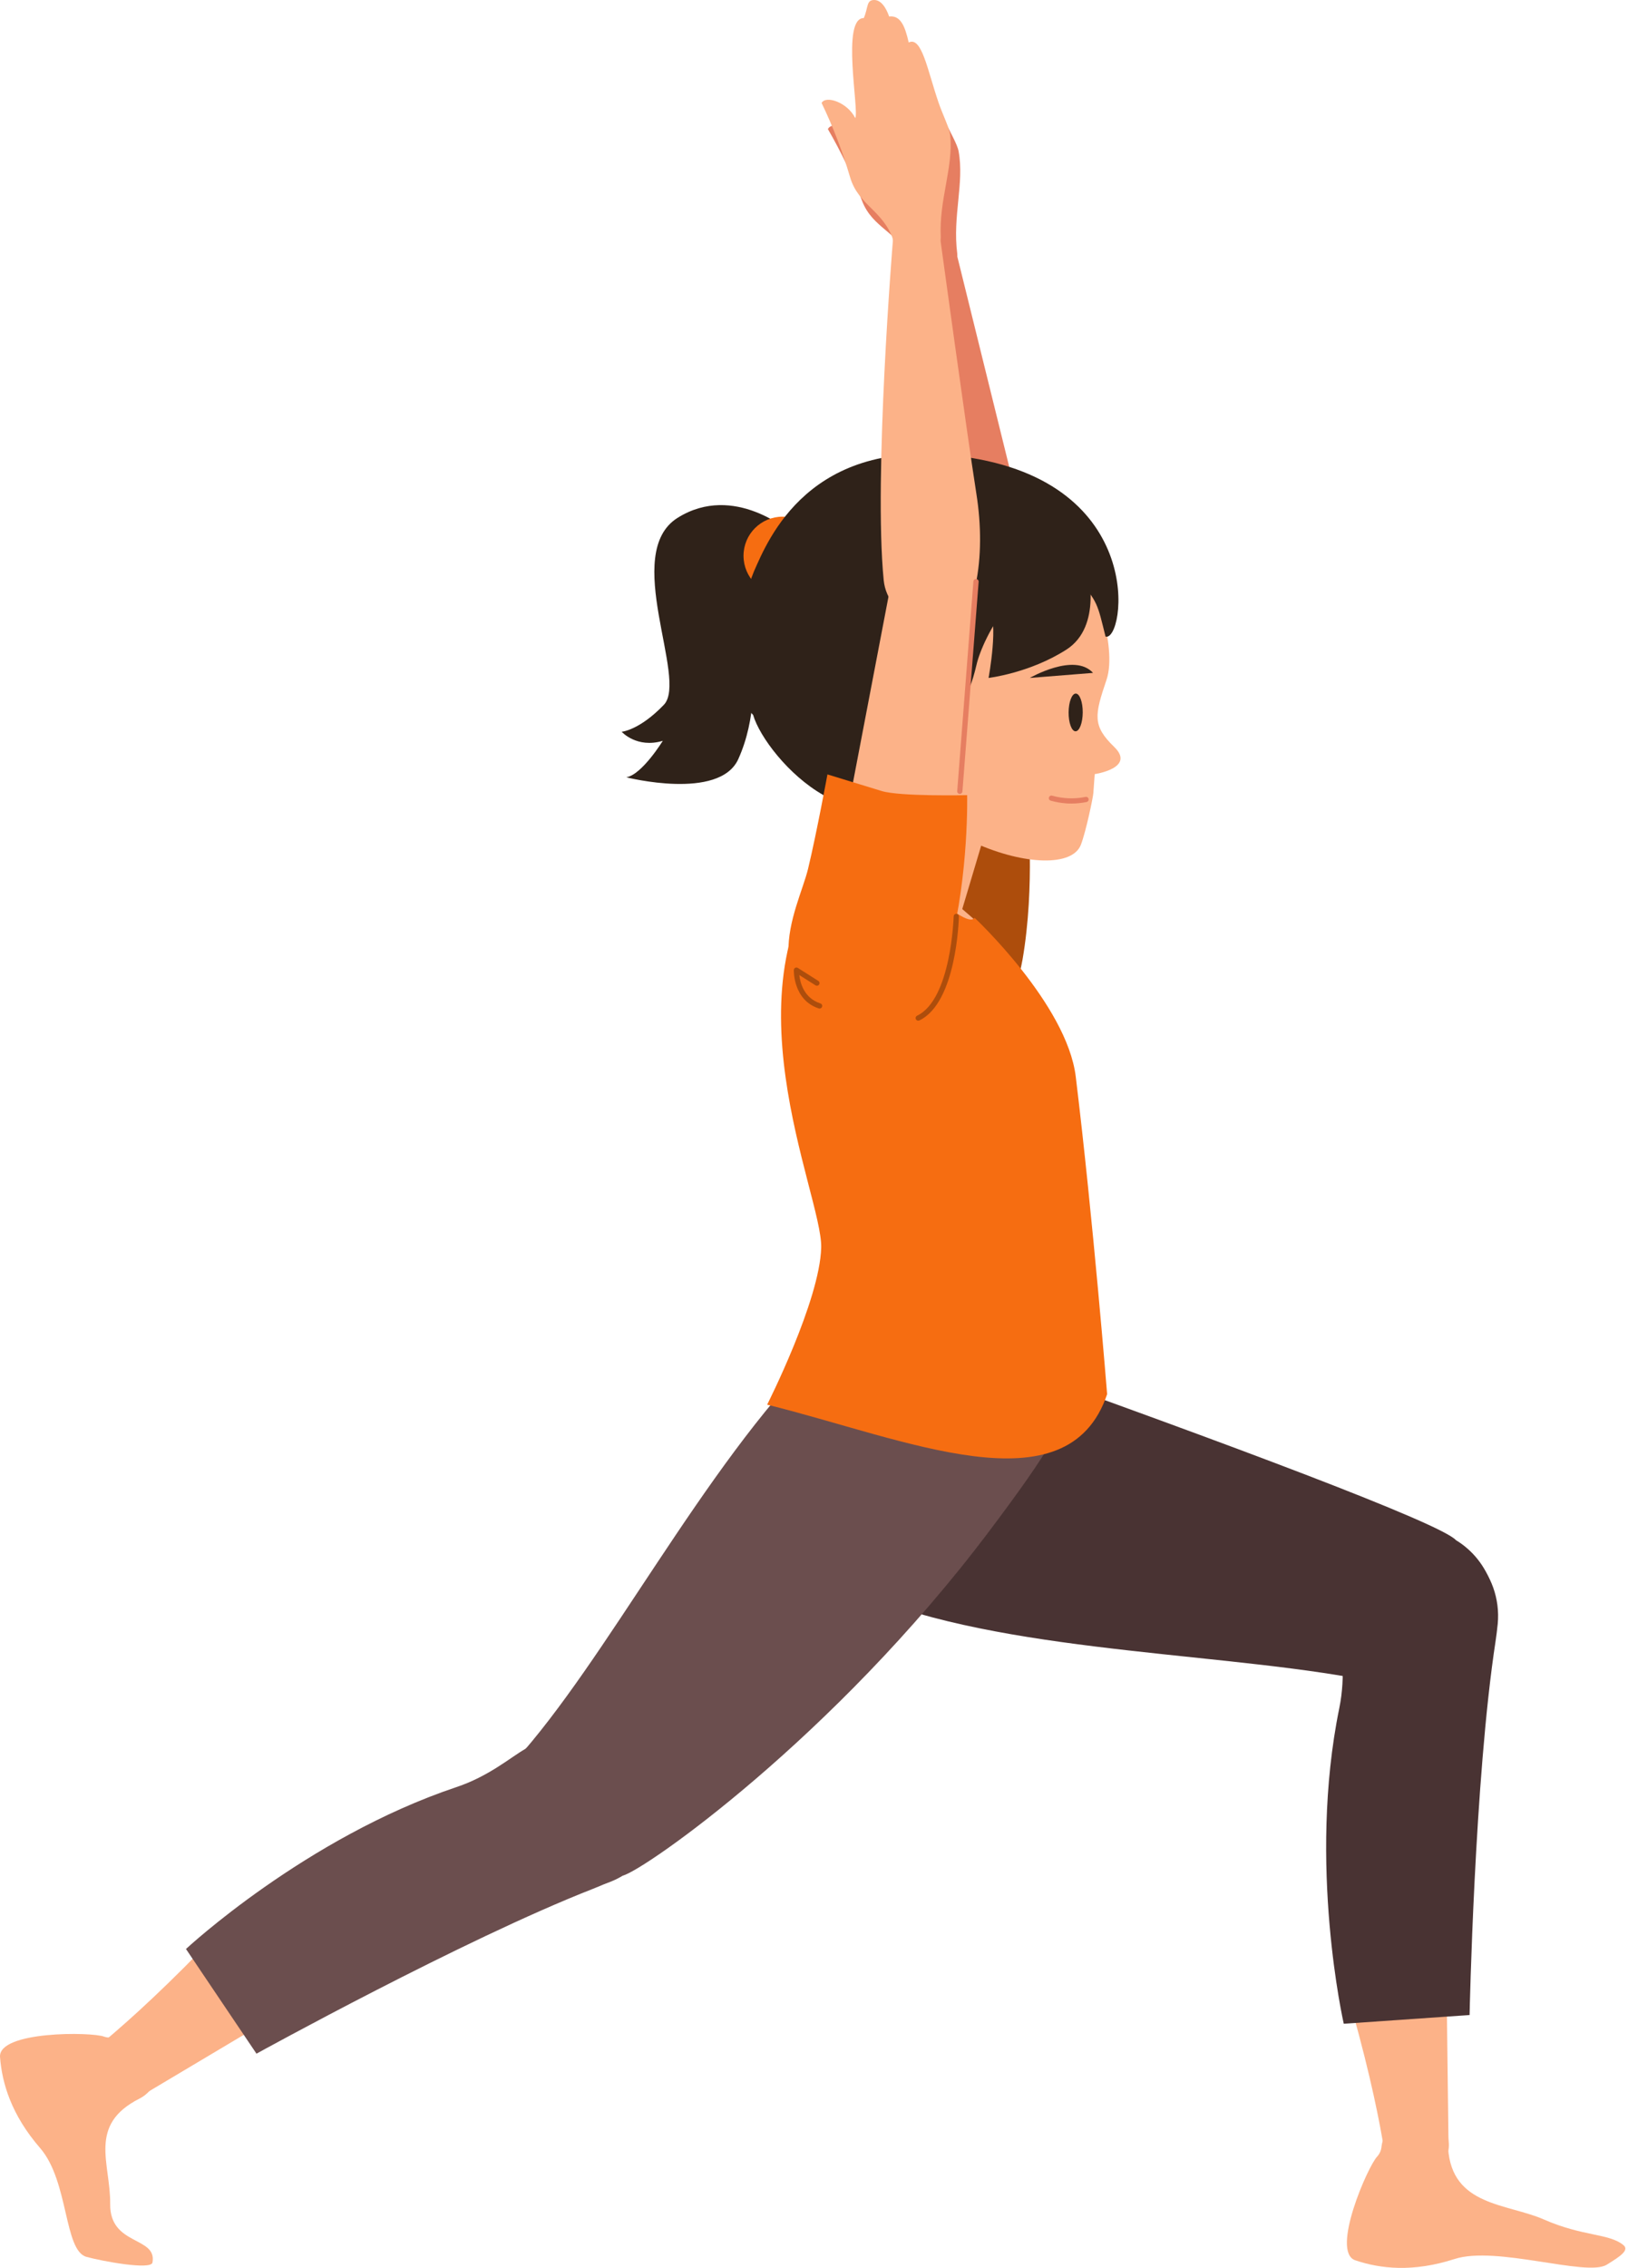 <svg width="273" height="380" viewBox="0 0 273 380" fill="none" xmlns="http://www.w3.org/2000/svg">
<g clip-path="url(#clip0_143_206)">
<path d="M151.775 146.3C151.775 146.3 140.525 168.461 152.109 171.443C163.692 174.426 170.92 168.14 170.999 152.223L171.063 100.707C171.063 98.898 170.372 97.158 169.132 95.841C167.892 94.524 166.197 93.73 164.391 93.62V93.62C162.572 93.511 160.78 94.105 159.386 95.279C157.992 96.453 157.102 98.118 156.901 99.93L151.775 146.3Z" fill="#AD4D0C"/>
<path d="M158.784 176.387C158.784 176.387 169.309 173.309 171.467 160.801C173.624 148.293 172.306 135.338 172.306 135.338C172.306 135.338 161.152 136.476 157.956 135.786L148.665 133.725C148.665 133.725 147.63 143.712 146.674 149.747C145.565 156.731 137.999 171.812 158.784 176.387Z" fill="#AD4D0C"/>
<path d="M152.567 43.707C152.567 43.707 152.436 83.39 155.517 100.535C155.802 102.124 156.578 103.584 157.736 104.709C158.894 105.833 160.376 106.566 161.973 106.803L162.16 106.833C163.175 106.981 164.208 106.927 165.201 106.671C166.194 106.416 167.127 105.965 167.943 105.345C168.76 104.725 169.445 103.949 169.958 103.061C170.471 102.173 170.802 101.192 170.931 100.175C171.548 95.369 171.881 89.135 170.639 83.896L160.406 42.476C160.233 40.049 158.12 38.327 156.035 38.52C153.787 38.731 151.962 41.137 152.567 43.707V43.707Z" fill="#E67E61"/>
<path fill-rule="evenodd" clip-rule="evenodd" d="M152.687 43.727C150.588 38.71 146.334 38.321 144.548 33.623C142.972 29.478 141.06 25.469 138.832 21.636C139.466 20.238 143.218 21.25 144.656 23.723C145.241 22.413 140.943 7.166 144.767 6.903C145.393 5.017 144.94 3.871 146.229 3.745C147.355 3.634 148.293 4.763 148.977 6.301C150.819 5.944 151.72 7.572 152.588 10.394C154.696 9.154 156.097 14.779 158.38 20.057C159.225 22.007 160.523 24.103 160.748 25.346C161.728 30.693 159.707 36.219 160.523 42.511C160.596 43.507 160.291 44.495 159.669 45.277C159.048 46.059 158.155 46.579 157.168 46.734C156.18 46.888 155.171 46.666 154.34 46.111C153.509 45.557 152.917 44.71 152.682 43.739L152.687 43.727Z" fill="#E67E61"/>
<path d="M236.791 354.704C235.501 354.817 234.29 355.369 233.358 356.268C232.426 357.167 231.831 358.358 231.671 359.642C231.623 360.26 231.376 360.846 230.967 361.312C229.411 362.861 223.09 377.304 227.263 378.722C231.435 380.14 236.934 380.769 243.928 378.506C250.921 376.243 266.04 381.514 269.405 379.48C271.805 378.018 273.238 377.006 272.229 376.176C269.829 374.202 265.411 374.746 258.935 371.904C252.71 369.168 243.463 369.688 242.831 359.917C242.783 359.175 242.588 358.45 242.257 357.784C241.926 357.119 241.466 356.525 240.904 356.039C240.341 355.553 239.688 355.183 238.981 354.952C238.275 354.721 237.529 354.633 236.788 354.692L236.791 354.704Z" fill="#FCB288"/>
<path d="M242.592 334.133L242.884 357.736C242.886 358.14 242.905 358.544 242.942 358.946C243.012 359.755 242.9 360.569 242.615 361.329C242.33 362.089 241.879 362.776 241.294 363.34C240.71 363.903 240.007 364.329 239.237 364.586C238.467 364.843 237.649 364.925 236.844 364.826V364.826C235.67 364.683 234.575 364.162 233.723 363.342C232.871 362.522 232.309 361.447 232.122 360.28C231.423 355.894 229.9 348.018 226.733 336.776L242.592 334.133Z" fill="#FCB288"/>
<path d="M224.582 286.231C219.228 312.392 225.336 339.091 225.336 339.091L246.436 337.629C246.436 337.629 247.246 298.072 250.798 274.954C250.927 274.109 251.047 273.147 251.155 272.08C251.947 263.499 244.948 256.45 237.384 256.739C229.821 257.029 223.389 264.566 224.813 273.053C224.833 275.828 225.736 280.585 224.582 286.231V286.231Z" fill="#493333"/>
<path d="M137.011 241.302C136.068 244.1 135.693 247.058 135.907 250.003C136.122 252.948 136.922 255.821 138.26 258.453C139.599 261.085 141.449 263.423 143.702 265.332C145.956 267.24 148.567 268.679 151.383 269.566C177.323 277.752 213.553 277.167 235.651 283.015C241.808 283.716 247.658 280.24 249.877 274.679C252.278 268.665 249.898 261.555 244.147 258.061C241.6 255.237 205.908 241.896 165.482 227.502C162.708 226.513 159.765 226.086 156.824 226.246C153.883 226.406 151.004 227.15 148.354 228.435C145.704 229.719 143.336 231.519 141.388 233.728C139.441 235.937 137.953 238.512 137.011 241.302V241.302Z" fill="#493333"/>
<path d="M44.119 339.016L23.837 351.093L22.817 351.751C22.151 352.216 21.39 352.527 20.59 352.66C19.789 352.794 18.968 352.747 18.188 352.523C17.408 352.298 16.687 351.903 16.079 351.365C15.472 350.827 14.991 350.16 14.674 349.412V349.412C14.21 348.325 14.112 347.117 14.396 345.969C14.679 344.821 15.328 343.797 16.244 343.05C19.677 340.252 25.743 334.981 33.886 326.61L44.119 339.016Z" fill="#FCB288"/>
<path d="M76.56 299.432C51.235 307.91 31.187 326.564 31.187 326.564L43.008 344.106C43.008 344.106 77.651 324.991 99.435 316.483C100.227 316.173 101.122 315.796 102.102 315.354C109.925 311.74 112.516 302.154 108.478 295.765C104.44 289.377 94.693 287.579 88.059 293.058C85.664 294.417 82.019 297.604 76.56 299.432V299.432Z" fill="#6B4E4E"/>
<path d="M25.837 344.033C25.227 342.891 24.244 341.993 23.052 341.488C21.86 340.983 20.532 340.902 19.288 341.258C18.699 341.454 18.063 341.454 17.475 341.258C15.428 340.434 -0.325 340.279 0.006 344.673C0.336 349.067 1.915 354.374 6.73 359.923C11.546 365.472 10.706 377.094 14.495 378.149C17.092 378.872 25.313 380.395 25.565 379.108C26.389 374.679 18.396 376.354 18.475 369.285C18.551 362.484 14.659 356.037 23.389 351.634C24.053 351.3 24.643 350.836 25.125 350.272C25.608 349.707 25.974 349.052 26.201 348.344C26.428 347.637 26.512 346.891 26.449 346.151C26.385 345.411 26.175 344.691 25.831 344.033H25.837Z" fill="#FCB288"/>
<path d="M168.8 226.997C166.754 224.869 164.304 223.172 161.594 222.002C158.884 220.833 155.968 220.216 153.016 220.187C150.064 220.158 147.137 220.718 144.404 221.834C141.672 222.95 139.189 224.6 137.101 226.687C117.849 245.907 101.637 278.314 86.229 295.21C82.764 300.347 83.144 307.141 87.05 311.679C91.272 316.585 98.681 317.76 104.438 314.275C108.128 313.322 139.753 291.201 165.774 256.702C186.866 228.736 177.393 235.943 168.8 226.997Z" fill="#6B4E4E"/>
<path d="M161.099 153.199L144.142 145.598L149.059 128.652L166.947 133.61L161.099 153.199Z" fill="#FCB288"/>
<path d="M182.764 96.617C182.764 96.617 187.526 108.075 185.547 113.922C183.568 119.769 183.138 121.579 186.825 125.134C190.512 128.69 183.574 129.71 183.574 129.71L183.343 132.882C183.299 133.596 182.147 139.168 181.27 141.507C178.451 149.021 148.855 140.212 145.308 121.041L148.322 100.61L175.776 94.436L182.764 96.617Z" fill="#FCB288"/>
<path d="M132.543 89.194C132.543 89.194 123.123 80.829 113.639 86.758C104.154 92.687 115.434 113.808 111.323 118.094C107.212 122.381 104.245 122.612 104.245 122.612C104.245 122.612 106.777 125.439 111.145 124.129C111.145 124.129 107.651 129.807 105.028 130.242C105.028 130.242 120.638 134.207 123.807 127.187C129.921 113.647 122.36 97.845 128.611 96.178C134.862 94.512 132.543 89.194 132.543 89.194V89.194Z" fill="#2F2219"/>
<path d="M131.234 99.675C134.852 99.675 137.786 96.741 137.786 93.123C137.786 89.504 134.852 86.571 131.234 86.571C127.615 86.571 124.682 89.504 124.682 93.123C124.682 96.741 127.615 99.675 131.234 99.675Z" fill="#F66D11"/>
<path d="M126.43 95.743C128.783 90.439 135.715 73.078 161.38 76.505C192.734 80.694 188.579 107.671 185.386 106.66C184.077 101.42 184.077 100.546 180.583 97.052C171.32 93.746 164.771 106.964 163.754 111.379C160.93 123.684 154.749 120.442 156.026 128.006C145.644 145.519 128.43 127.129 126.287 119.781C122.936 116.706 122.287 106.057 126.43 95.743V95.743Z" fill="#2F2219"/>
<path d="M151.828 115.741C149.01 118.466 148.641 122.74 150.746 126.646C151.895 128.778 154.386 130.511 156.535 130.681C161.029 131.046 160.953 123.17 160.237 119.805C159.237 115.077 155.761 111.922 151.828 115.741V115.741Z" fill="#FCB288"/>
<path d="M183.29 112.747L172.686 113.592C172.686 113.592 180.144 109.282 183.29 112.747Z" fill="#2F2219"/>
<path d="M181.563 119.381C181.575 117.635 181.054 116.217 180.4 116.212C179.746 116.208 179.207 117.619 179.195 119.365C179.184 121.11 179.704 122.529 180.358 122.533C181.012 122.538 181.552 121.126 181.563 119.381Z" fill="#2F2219"/>
<path d="M156.331 126.488C156.426 126.515 156.528 126.515 156.623 126.488C156.767 126.443 156.888 126.343 156.96 126.21C157.032 126.077 157.05 125.921 157.009 125.775C156.831 125.167 156.696 124.337 157.073 123.828C157.215 123.67 157.386 123.543 157.578 123.454C157.771 123.365 157.979 123.316 158.19 123.31C158.281 123.308 158.37 123.284 158.45 123.241C158.53 123.197 158.599 123.136 158.651 123.062C158.703 122.988 158.737 122.902 158.751 122.812C158.764 122.722 158.756 122.631 158.728 122.544C157.442 118.913 153.863 118.159 153.714 118.112C153.565 118.084 153.411 118.115 153.285 118.199C153.158 118.282 153.069 118.411 153.036 118.559C153.019 118.633 153.017 118.71 153.03 118.785C153.044 118.86 153.072 118.931 153.114 118.994C153.156 119.058 153.21 119.112 153.274 119.154C153.337 119.196 153.408 119.224 153.483 119.238C153.597 119.261 156.158 119.822 157.383 122.299C156.896 122.44 156.467 122.733 156.158 123.135C155.623 123.848 155.538 124.845 155.91 126.1C155.941 126.195 155.996 126.281 156.069 126.349C156.143 126.417 156.233 126.465 156.331 126.488V126.488ZM179.659 134.64C179.367 134.64 179.074 134.64 178.805 134.611C177.923 134.549 177.049 134.397 176.197 134.157C176.142 134.142 176.091 134.116 176.046 134.08C176.001 134.045 175.963 134.001 175.935 133.951C175.907 133.901 175.89 133.846 175.883 133.789C175.876 133.732 175.881 133.674 175.896 133.619C175.912 133.564 175.938 133.513 175.973 133.468C176.009 133.423 176.053 133.385 176.103 133.357C176.153 133.329 176.208 133.312 176.265 133.305C176.321 133.298 176.379 133.303 176.434 133.318C178.254 133.833 180.171 133.905 182.024 133.529C182.081 133.516 182.14 133.514 182.197 133.524C182.254 133.534 182.309 133.556 182.358 133.587C182.407 133.619 182.449 133.66 182.481 133.708C182.514 133.756 182.537 133.81 182.549 133.867C182.56 133.924 182.56 133.983 182.549 134.04C182.537 134.097 182.514 134.151 182.481 134.199C182.449 134.247 182.407 134.288 182.358 134.319C182.309 134.351 182.254 134.372 182.197 134.382C181.362 134.554 180.512 134.64 179.659 134.64V134.64Z" fill="#E67E61"/>
<path d="M182.328 95.313C182.328 95.313 184.959 104.92 178.82 108.849C172.68 112.779 165.774 113.592 165.774 113.592C165.774 113.592 167.56 103.943 165.774 102.023C163.988 100.102 174.031 90.927 182.328 95.313Z" fill="#2F2219"/>
<path d="M140.923 142.092C140.923 142.092 143.847 140.338 148.524 142.677C153.202 145.016 163.728 154.372 163.728 154.372L157.351 156.289L141.683 152.302L140.923 142.092Z" fill="#FCB288"/>
<path d="M140.923 142.092C151.156 143.554 161.681 156.126 163.435 153.787C163.435 153.787 178.913 168.271 180.393 180.393C183.316 204.367 185.655 233.604 185.655 233.604C179.016 253.275 151.72 241.06 128.643 235.359C128.643 235.359 137.476 217.936 137.707 209.045C137.938 200.154 120.457 164.02 140.923 142.092Z" fill="#F66D11"/>
<path d="M140.85 142.545C140.85 142.545 127.889 163.754 139.204 167.628C150.518 171.502 158.208 165.818 159.55 149.957L163.672 98.608C163.817 96.803 163.267 95.01 162.135 93.597C161.002 92.184 159.373 91.257 157.579 91.006V91.006C155.774 90.752 153.94 91.203 152.457 92.264C150.974 93.326 149.957 94.916 149.615 96.707L140.85 142.545Z" fill="#FCB288"/>
<path d="M145.466 173.083C145.466 173.083 156.19 170.847 159.339 158.549C162.488 146.252 162.181 133.233 162.181 133.233C162.181 133.233 150.974 133.485 147.855 132.543L138.753 129.757C138.753 129.757 136.935 139.633 135.505 145.574C133.839 152.454 125.1 166.891 145.466 173.083Z" fill="#F66D11"/>
<path d="M149.726 40.347C149.726 40.347 146.478 79.884 148.188 97.216C148.346 98.822 149.004 100.338 150.069 101.551C151.134 102.764 152.553 103.612 154.126 103.975L154.307 104.016C155.308 104.247 156.344 104.275 157.356 104.1C158.367 103.925 159.334 103.549 160.198 102.996C161.063 102.442 161.808 101.722 162.391 100.876C162.973 100.031 163.381 99.078 163.59 98.072C164.581 93.333 164.567 88.059 163.73 82.738C162.105 72.42 157.637 39.727 157.637 39.727C157.655 37.291 155.684 35.409 153.591 35.438C151.334 35.47 149.325 37.715 149.726 40.347V40.347Z" fill="#FCB288"/>
<path fill-rule="evenodd" clip-rule="evenodd" d="M149.846 40.364C148.147 35.195 143.937 34.473 142.537 29.649C141.29 25.393 139.697 21.246 137.774 17.25C138.517 15.908 142.159 17.209 143.417 19.787C144.107 18.53 141.019 2.991 144.852 3.029C145.624 1.204 145.262 0.023 146.563 -0C147.694 -0.021 148.542 1.169 149.1 2.763C150.966 2.555 151.732 4.248 152.381 7.116C154.579 6.046 155.524 11.765 157.392 17.206C158.082 19.214 159.208 21.407 159.336 22.661C159.892 28.073 157.442 33.421 157.757 39.756C157.748 40.753 157.366 41.711 156.685 42.439C156.004 43.168 155.075 43.614 154.081 43.691C153.087 43.767 152.1 43.468 151.316 42.852C150.532 42.236 150.007 41.348 149.846 40.364V40.364Z" fill="#FCB288"/>
<path d="M153.956 171.019C153.859 171.015 153.765 170.979 153.69 170.915C153.616 170.852 153.565 170.766 153.545 170.67C153.525 170.574 153.538 170.474 153.581 170.387C153.624 170.299 153.696 170.228 153.784 170.186C159.517 167.449 159.906 153.684 159.924 153.544C159.927 153.428 159.975 153.318 160.059 153.238C160.143 153.158 160.255 153.115 160.371 153.117V153.117C160.486 153.121 160.595 153.17 160.675 153.254C160.754 153.338 160.797 153.449 160.795 153.565C160.78 154.149 160.389 168.008 154.17 170.978C154.103 171.009 154.03 171.023 153.956 171.019V171.019ZM137.414 168.99C137.373 168.988 137.333 168.98 137.294 168.967C132.982 167.563 133.113 162.59 133.116 162.535C133.119 162.458 133.142 162.383 133.183 162.318C133.224 162.252 133.282 162.199 133.35 162.163C133.418 162.128 133.495 162.111 133.572 162.114C133.649 162.117 133.723 162.14 133.789 162.181L137.218 164.353C137.267 164.384 137.31 164.424 137.344 164.471C137.377 164.518 137.401 164.571 137.414 164.627C137.427 164.684 137.429 164.742 137.419 164.799C137.41 164.856 137.389 164.911 137.358 164.96C137.327 165.009 137.287 165.051 137.24 165.085C137.192 165.118 137.139 165.142 137.082 165.154C137.026 165.167 136.968 165.168 136.911 165.158C136.854 165.148 136.799 165.127 136.75 165.096L134.034 163.377C134.183 164.692 134.829 167.236 137.566 168.128C137.622 168.144 137.674 168.171 137.719 168.208C137.765 168.245 137.802 168.291 137.829 168.342C137.856 168.394 137.873 168.45 137.878 168.508C137.883 168.566 137.876 168.625 137.858 168.68C137.829 168.774 137.77 168.855 137.689 168.911C137.609 168.967 137.512 168.995 137.414 168.99V168.99Z" fill="#AD4D0C"/>
<path d="M160.953 133.029H160.918C160.802 133.02 160.694 132.965 160.619 132.877C160.543 132.789 160.506 132.674 160.514 132.558L163.231 97.418C163.239 97.302 163.294 97.194 163.383 97.118C163.471 97.042 163.586 97.004 163.703 97.013C163.819 97.022 163.927 97.077 164.003 97.165C164.079 97.254 164.117 97.369 164.108 97.485L161.389 132.619C161.381 132.73 161.332 132.834 161.251 132.91C161.171 132.986 161.064 133.028 160.953 133.029V133.029Z" fill="#E67E61"/>
</g>
<defs>
<clipPath id="clip0_143_206">
<rect width="272.56" height="380" fill="white"/>
</clipPath>
</defs>
</svg>

